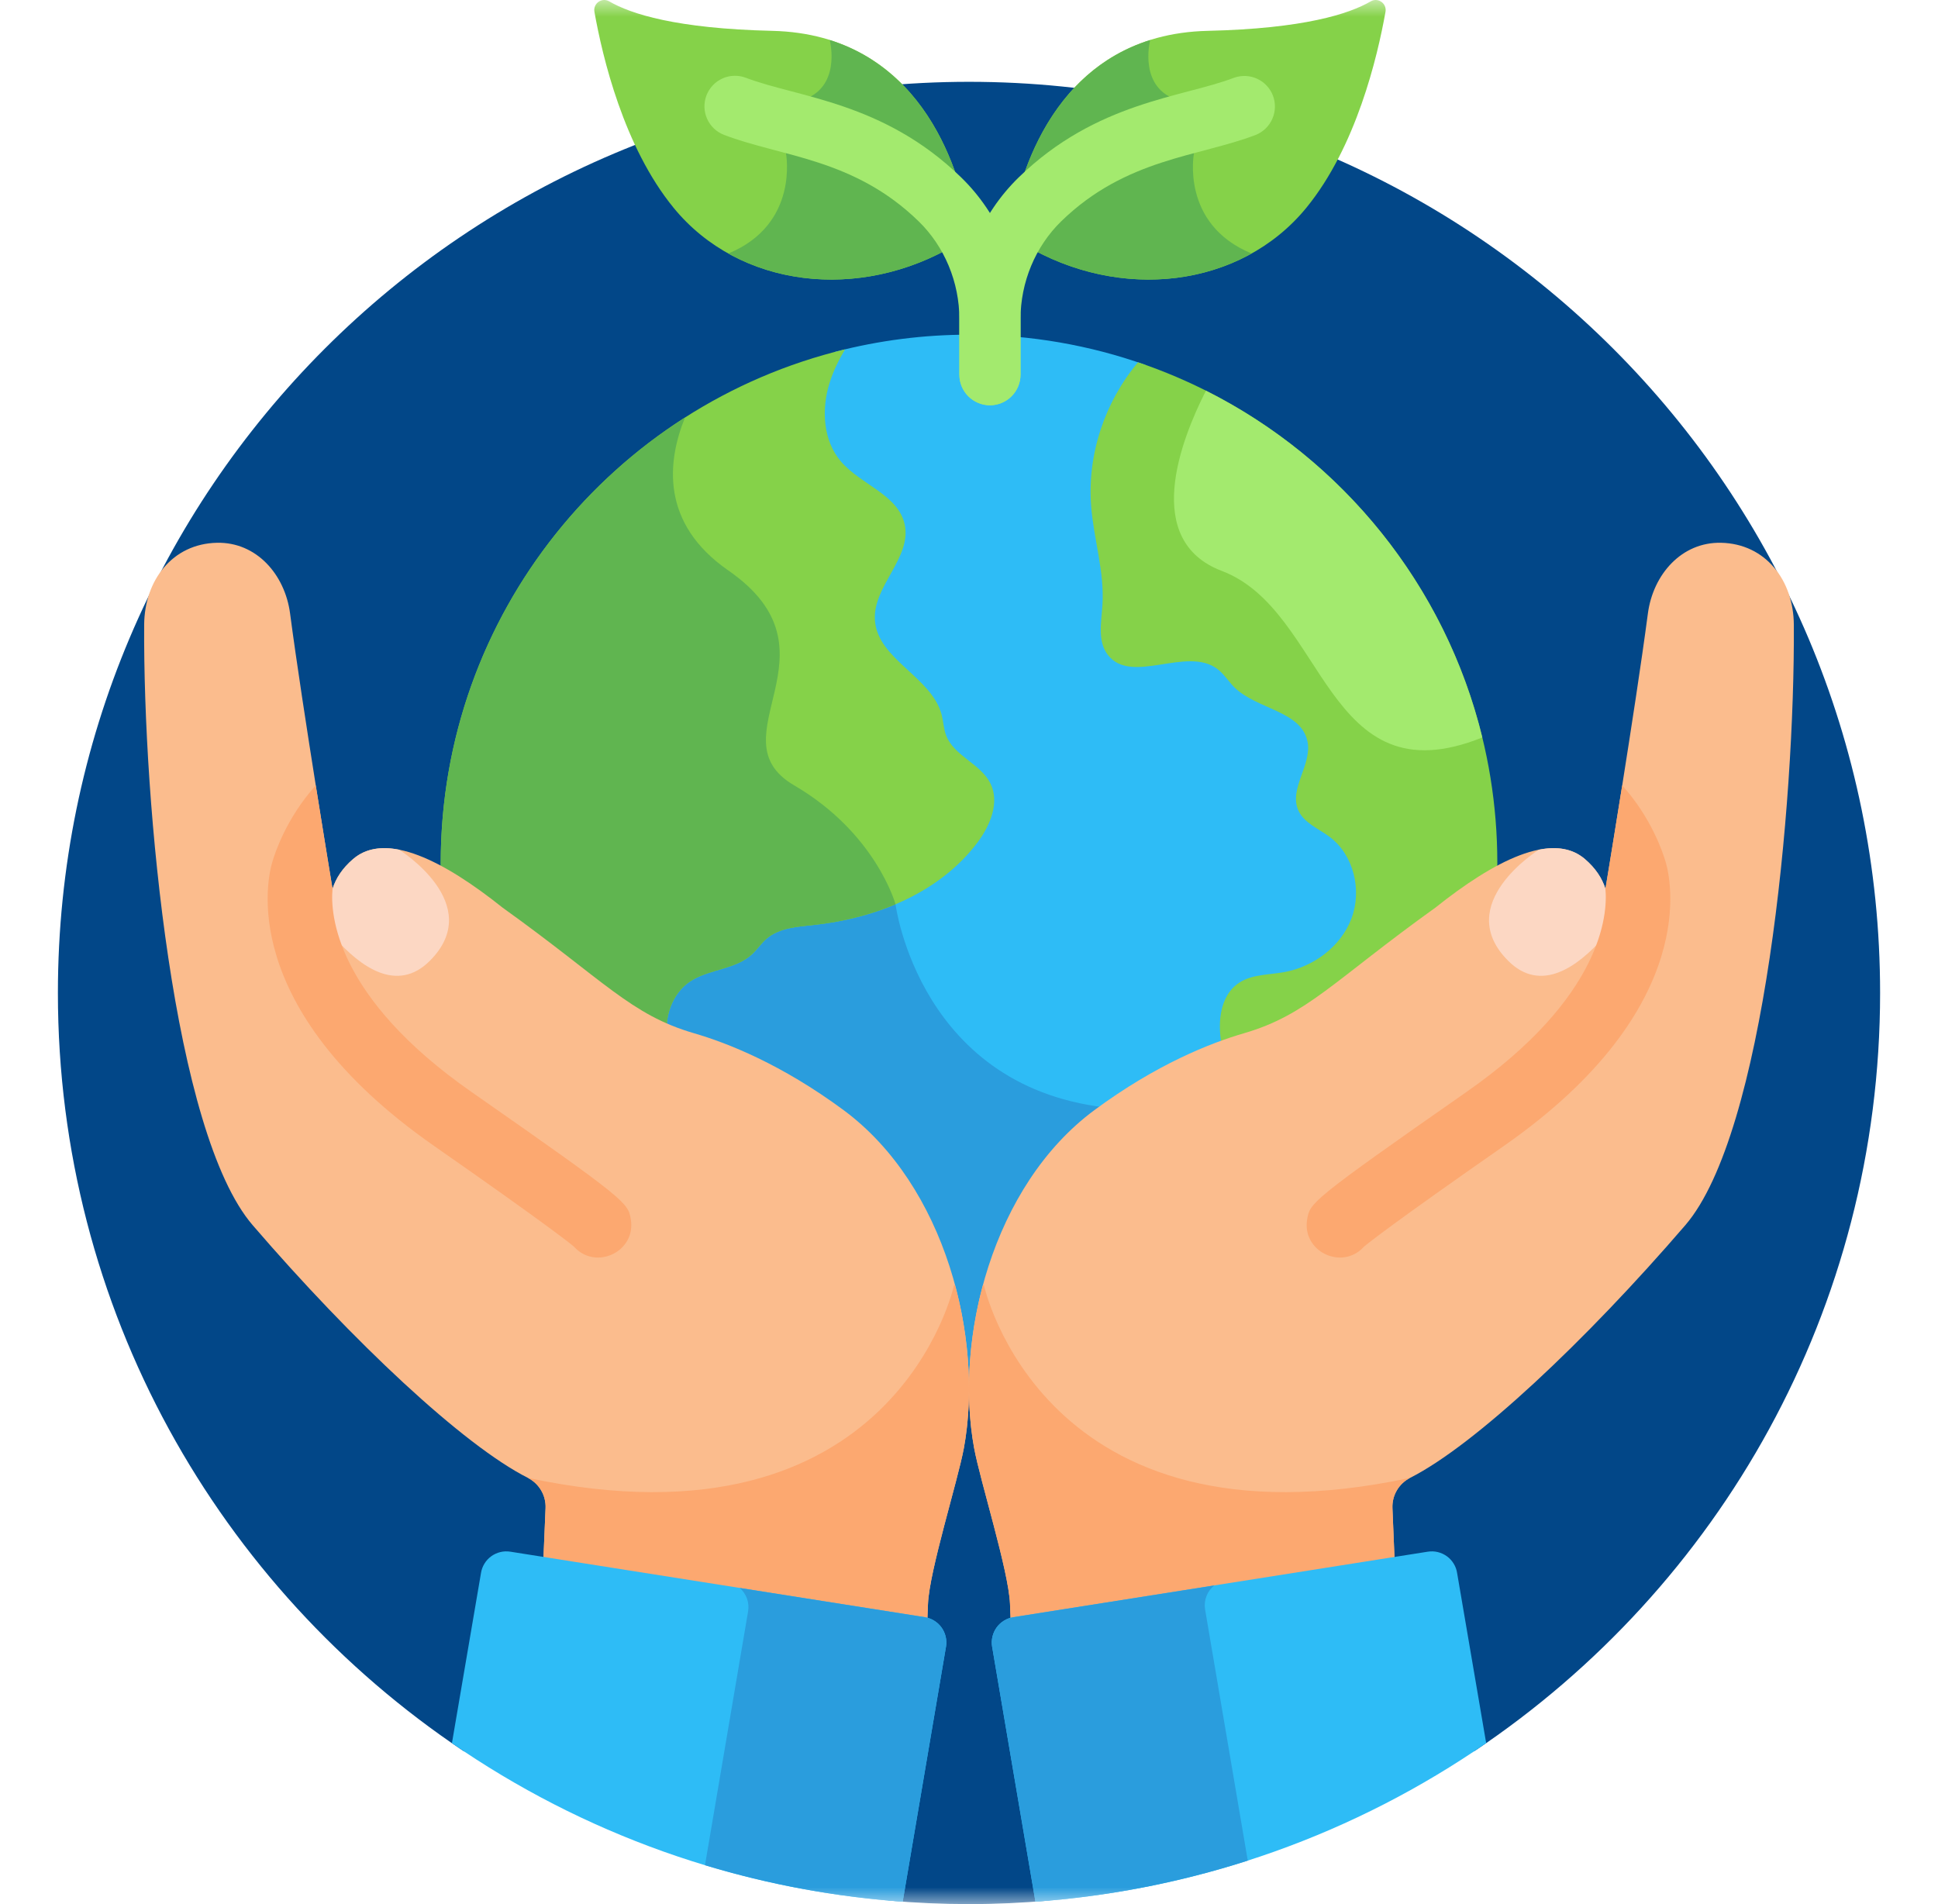<svg width="57" height="56" viewBox="0 0 57 56" fill="none" xmlns="http://www.w3.org/2000/svg">
<g clip-path="url(#clip0_777_872)">
<mask id="mask0_777_872" style="mask-type:luminance" maskUnits="userSpaceOnUse" x="0" y="0" width="57" height="56">
<path d="M0.5 0H56.5V56H0.5V0Z" fill="white"/>
</mask>
<g mask="url(#mask0_777_872)">
<path d="M13.623 51.493L26.144 55.896C26.928 55.965 27.714 55.999 28.5 56C29.295 56 30.082 55.963 30.859 55.895L43.38 51.491C50.565 46.684 55.297 38.497 55.297 29.203C55.297 14.404 43.299 2.406 28.5 2.406C13.7 2.406 1.703 14.404 1.703 29.203C1.703 38.498 6.436 46.687 13.623 51.493Z" fill="#024788"/>
<path d="M20.263 30.655C21.263 30.946 22.885 31.584 24.743 32.959C27.17 34.754 28.392 38.01 28.493 40.919L28.501 40.919L28.507 40.919C28.607 38.01 29.829 34.754 32.256 32.959C33.798 31.818 35.176 31.186 36.173 30.837C36.025 30.237 36.04 29.416 36.571 29.076C36.898 28.866 37.348 28.881 37.79 28.804C38.772 28.632 39.62 27.959 39.949 27.089C40.303 26.151 39.997 25.014 39.236 24.443C39.137 24.369 39.032 24.303 38.93 24.239C38.276 23.83 38.202 23.651 38.494 22.834C38.614 22.494 38.739 22.144 38.666 21.772C38.537 21.116 37.945 20.852 37.373 20.598C36.776 20.332 36.583 20.232 36.276 19.858C35.958 19.469 35.672 19.235 35.008 19.235C34.133 19.235 33.175 19.676 32.752 19.13C32.544 18.862 32.58 18.473 32.617 18.062C32.736 16.741 32.392 16.006 32.305 14.864C32.19 13.37 32.709 11.856 33.687 10.731C32.065 10.156 30.319 9.843 28.501 9.843C27.174 9.842 25.853 10.011 24.569 10.345C24.418 10.618 24.287 10.904 24.193 11.204C23.902 12.136 24.047 13.097 24.57 13.71C25.17 14.414 26.239 14.706 26.401 15.474C26.492 15.909 26.254 16.335 26.001 16.788C25.746 17.245 25.482 17.717 25.52 18.258C25.568 18.956 26.078 19.424 26.57 19.878C27.751 20.964 27.407 21.115 27.626 21.7C27.881 22.379 28.68 22.615 28.938 23.135C29.491 24.248 27.394 26.619 23.911 26.99C23.372 27.046 22.815 27.09 22.402 27.448C21.976 27.817 22.135 28.008 21.069 28.322C20.805 28.4 20.532 28.48 20.282 28.622C19.673 28.965 19.377 29.654 19.39 30.336C19.673 30.463 19.965 30.57 20.263 30.655Z" fill="#2EBCF6"/>
<path d="M32.256 32.959C32.424 32.835 32.594 32.714 32.767 32.596C27.038 32.092 26.339 26.595 26.339 26.595C26.339 26.595 26.317 26.515 26.265 26.378C25.582 26.675 24.791 26.896 23.911 26.99C23.372 27.046 22.815 27.09 22.402 27.448C21.976 27.817 22.135 28.008 21.069 28.322C20.805 28.4 20.532 28.48 20.282 28.622C19.673 28.965 19.377 29.654 19.39 30.336C19.673 30.463 19.965 30.57 20.263 30.655C21.263 30.946 22.885 31.585 24.743 32.959C27.17 34.754 28.392 38.01 28.493 40.918L28.501 40.919L28.507 40.918C28.607 38.011 29.829 34.754 32.256 32.959Z" fill="#2A9DDD"/>
<path d="M14.527 26.892C17.202 28.81 18.135 29.834 19.608 30.429C19.564 29.791 19.823 29.126 20.387 28.808C20.936 28.498 21.648 28.495 22.113 28.069C22.267 27.927 22.383 27.747 22.542 27.61C22.914 27.288 23.445 27.255 23.934 27.203C25.774 27.006 27.642 26.255 28.752 24.774C29.126 24.275 29.407 23.599 29.13 23.04C28.842 22.459 28.054 22.233 27.826 21.625C27.755 21.435 27.748 21.227 27.698 21.03C27.41 19.904 25.814 19.402 25.733 18.243C25.663 17.243 26.816 16.411 26.61 15.43C26.425 14.55 25.316 14.256 24.733 13.572C24.207 12.955 24.155 12.042 24.397 11.268C24.506 10.918 24.667 10.589 24.855 10.274C18.033 11.915 12.963 18.055 12.963 25.381C12.963 25.521 12.965 25.66 12.969 25.8C13.475 26.097 14.002 26.473 14.527 26.892Z" fill="#85D249"/>
<path d="M20.387 28.808C20.936 28.498 21.648 28.495 22.113 28.069C22.267 27.927 22.383 27.747 22.542 27.61C22.914 27.288 23.445 27.255 23.934 27.203C24.753 27.115 25.578 26.917 26.339 26.594C26.336 26.583 25.759 24.5 23.36 23.099C20.953 21.694 24.891 19.18 21.422 16.778C19.424 15.394 19.621 13.573 20.148 12.278C15.828 15.038 12.963 19.874 12.963 25.381C12.963 25.521 12.965 25.661 12.969 25.8C13.475 26.097 14.002 26.473 14.527 26.892C17.202 28.81 18.135 29.834 19.608 30.429C19.564 29.791 19.823 29.126 20.387 28.808Z" fill="#60B550"/>
<path d="M32.425 17.792C32.392 18.296 32.274 18.861 32.584 19.261C33.278 20.157 34.903 18.991 35.807 19.676C36.004 19.825 36.134 20.046 36.31 20.219C36.969 20.864 38.279 20.908 38.457 21.813C38.591 22.491 37.907 23.191 38.183 23.825C38.347 24.203 38.78 24.367 39.109 24.614C39.819 25.147 40.063 26.183 39.749 27.013C39.435 27.843 38.628 28.44 37.754 28.593C37.313 28.671 36.834 28.654 36.456 28.896C35.841 29.291 35.791 30.179 35.967 30.889C35.968 30.896 35.97 30.903 35.972 30.91C36.255 30.805 36.513 30.721 36.737 30.655C38.639 30.102 39.425 29.078 42.473 26.892C42.999 26.472 43.526 26.096 44.033 25.799C44.036 25.66 44.039 25.52 44.039 25.381C44.039 18.538 39.615 12.728 33.472 10.655C32.495 11.817 31.976 13.364 32.092 14.88C32.167 15.856 32.488 16.815 32.425 17.792Z" fill="#85D249"/>
<path d="M30.117 7.191C29.989 7.114 29.888 7.001 29.826 6.865C29.765 6.729 29.746 6.578 29.773 6.431C30.033 5.014 31.156 1.007 35.525 0.907C38.342 0.842 39.682 0.409 40.315 0.04C40.53 -0.085 40.793 0.101 40.75 0.346C40.513 1.682 39.886 4.318 38.424 6.108C36.489 8.475 32.944 8.882 30.117 7.191Z" fill="#85D249"/>
<path d="M50.62 15.963C49.46 15.937 48.619 16.894 48.467 18.044C48.089 20.912 47.219 26.14 47.219 26.14L47.219 26.14C47.122 25.832 46.931 25.535 46.614 25.264C45.647 24.433 43.926 25.33 42.218 26.693C39.225 28.839 38.454 29.845 36.587 30.388C35.605 30.673 34.012 31.3 32.188 32.649C29.188 34.868 28.061 39.363 28.65 42.584C28.824 43.538 29.667 46.199 29.706 47.168L29.707 47.186L29.733 47.832C29.76 47.824 29.788 47.818 29.816 47.813L41.024 46.042L40.954 44.355C40.938 43.982 41.141 43.633 41.474 43.464C43.372 42.507 46.635 39.441 49.569 36.032C51.897 33.325 52.791 23.659 52.76 18.378C52.752 17.065 51.928 15.992 50.62 15.963Z" fill="#FBBC8D"/>
<path d="M40.954 44.355C40.946 44.172 40.99 43.991 41.083 43.833C41.175 43.675 41.311 43.547 41.474 43.464C30.656 45.775 28.94 37.796 28.94 37.796L28.906 37.807C28.467 39.442 28.386 41.141 28.65 42.584C28.824 43.538 29.666 46.199 29.706 47.168L29.706 47.186L29.733 47.832C29.76 47.824 29.787 47.818 29.816 47.813L41.024 46.042L40.954 44.355Z" fill="#FCA870"/>
<path d="M6.38 15.963C7.54 15.937 8.381 16.894 8.532 18.044C8.91 20.912 9.781 26.14 9.781 26.14L9.781 26.14C9.878 25.832 10.069 25.535 10.385 25.264C11.353 24.433 13.074 25.33 14.781 26.693C17.775 28.839 18.546 29.845 20.413 30.388C21.395 30.673 22.987 31.3 24.812 32.649C27.812 34.868 28.939 39.363 28.35 42.584C28.175 43.538 27.333 46.199 27.294 47.168L27.293 47.186L27.267 47.832C27.239 47.824 27.211 47.818 27.183 47.813L15.975 46.042L16.046 44.355C16.054 44.172 16.009 43.991 15.916 43.833C15.824 43.675 15.688 43.547 15.525 43.464C13.628 42.507 10.365 39.441 7.431 36.032C5.102 33.325 4.209 23.659 4.24 18.378C4.248 17.065 5.072 15.992 6.38 15.963Z" fill="#FBBC8D"/>
<path d="M16.046 44.355C16.054 44.172 16.009 43.991 15.917 43.833C15.824 43.675 15.688 43.547 15.525 43.464C26.343 45.775 28.06 37.796 28.06 37.796L28.093 37.807C28.532 39.442 28.614 41.141 28.35 42.584C28.175 43.538 27.333 46.199 27.294 47.168L27.293 47.186L27.267 47.832C27.239 47.824 27.212 47.818 27.184 47.813L15.975 46.042L16.046 44.355Z" fill="#FCA870"/>
<path d="M47.346 26.14H47.22L47.219 26.14C47.122 25.832 46.931 25.535 46.615 25.264C46.255 24.955 45.792 24.885 45.264 24.989C45.264 24.989 42.687 26.586 44.359 28.258C45.322 29.221 46.405 28.429 47.15 27.584C47.366 26.921 47.373 26.417 47.346 26.14L47.346 26.14Z" fill="#FCD7C3"/>
<path d="M48.987 25.343C48.914 25.091 48.575 24.056 47.712 23.099C47.551 24.113 47.386 25.127 47.219 26.14L47.218 26.14C47.292 26.896 47.118 29.335 43.124 32.12C38.54 35.317 38.53 35.379 38.447 35.853C38.281 36.812 39.477 37.375 40.116 36.666C40.25 36.552 40.953 35.989 44.229 33.704C50.103 29.607 49.114 25.756 48.987 25.343Z" fill="#FCA870"/>
<path d="M9.654 26.14H9.781L9.781 26.14C9.878 25.832 10.069 25.535 10.386 25.264C10.745 24.955 11.209 24.885 11.737 24.989C11.737 24.989 14.313 26.586 12.642 28.258C11.678 29.221 10.595 28.429 9.85 27.584C9.635 26.921 9.628 26.417 9.655 26.14L9.654 26.14Z" fill="#FCD7C3"/>
<path d="M8.012 25.343C8.085 25.091 8.424 24.056 9.287 23.099C9.448 24.113 9.613 25.127 9.78 26.14L9.781 26.14C9.707 26.896 9.881 29.335 13.875 32.12C18.459 35.317 18.469 35.379 18.552 35.853C18.718 36.812 17.522 37.375 16.883 36.666C16.749 36.552 16.046 35.989 12.77 33.704C6.896 29.607 7.885 25.756 8.012 25.343Z" fill="#FCA870"/>
<path d="M42.856 46.261C42.841 46.164 42.807 46.07 42.755 45.986C42.703 45.901 42.636 45.828 42.556 45.77C42.475 45.712 42.385 45.67 42.289 45.647C42.192 45.623 42.093 45.62 41.995 45.635L29.806 47.561C29.608 47.593 29.431 47.701 29.314 47.862C29.197 48.024 29.148 48.226 29.179 48.423L30.454 55.929C35.356 55.575 39.892 53.903 43.711 51.265L42.856 46.261Z" fill="#2EBCF6"/>
<path d="M35.443 47.329C35.422 47.199 35.437 47.066 35.484 46.943C35.531 46.82 35.61 46.711 35.712 46.628L29.806 47.561C29.608 47.593 29.431 47.701 29.314 47.862C29.197 48.024 29.148 48.226 29.179 48.423L30.454 55.929C32.576 55.776 34.673 55.371 36.699 54.721L35.443 47.329Z" fill="#2A9DDD"/>
<path d="M27.198 47.561L15.009 45.635C14.911 45.62 14.811 45.623 14.715 45.647C14.619 45.67 14.528 45.712 14.448 45.77C14.368 45.828 14.3 45.901 14.249 45.986C14.197 46.07 14.162 46.164 14.147 46.261L13.292 51.267C17.111 53.905 21.647 55.576 26.549 55.929L27.824 48.423C27.855 48.226 27.807 48.024 27.689 47.862C27.572 47.701 27.395 47.593 27.198 47.561Z" fill="#2EBCF6"/>
<path d="M27.198 47.561L21.758 46.702C21.853 46.785 21.926 46.892 21.969 47.011C22.012 47.13 22.024 47.259 22.004 47.384L20.735 54.856C22.628 55.428 24.578 55.788 26.55 55.929L27.825 48.423C27.856 48.226 27.808 48.024 27.69 47.862C27.573 47.701 27.396 47.593 27.198 47.561Z" fill="#2A9DDD"/>
<path d="M35.117 4.504C35.117 4.504 35.911 3.312 34.68 2.957C33.472 2.608 33.817 1.227 33.83 1.177C30.852 2.113 29.996 5.219 29.773 6.431C29.746 6.578 29.765 6.729 29.826 6.865C29.888 7.001 29.989 7.114 30.117 7.19C32.276 8.482 34.852 8.549 36.811 7.455C34.71 6.589 35.117 4.504 35.117 4.504Z" fill="#60B550"/>
<path d="M29.116 11.919C28.877 11.919 28.649 11.824 28.48 11.655C28.311 11.487 28.217 11.258 28.217 11.02V9.388C28.217 7.817 28.852 6.297 29.96 5.219C32.25 2.99 34.78 2.867 36.292 2.288C36.514 2.208 36.758 2.217 36.972 2.315C37.187 2.413 37.354 2.591 37.439 2.811C37.523 3.032 37.517 3.276 37.423 3.492C37.329 3.708 37.154 3.879 36.935 3.967C35.254 4.612 33.119 4.654 31.214 6.507C30.452 7.249 30.015 8.299 30.015 9.388V11.02C30.015 11.258 29.92 11.487 29.751 11.655C29.583 11.824 29.354 11.919 29.116 11.919Z" fill="#A3EA6E"/>
<path d="M28.116 7.191C28.244 7.114 28.345 7.001 28.407 6.865C28.468 6.729 28.487 6.578 28.46 6.431C28.2 5.014 27.077 1.007 22.708 0.907C19.891 0.842 18.551 0.409 17.918 0.04C17.703 -0.085 17.44 0.101 17.483 0.346C17.72 1.682 18.347 4.318 19.809 6.108C21.744 8.475 25.289 8.882 28.116 7.191Z" fill="#85D249"/>
<path d="M23.116 4.504C23.116 4.504 22.322 3.312 23.552 2.957C24.76 2.608 24.416 1.228 24.403 1.177C27.381 2.113 28.237 5.219 28.46 6.431C28.487 6.578 28.468 6.729 28.407 6.865C28.345 7.001 28.243 7.114 28.115 7.191C25.957 8.482 23.381 8.549 21.422 7.455C23.522 6.59 23.116 4.504 23.116 4.504Z" fill="#60B550"/>
<path d="M29.116 11.919C29.354 11.919 29.583 11.824 29.751 11.655C29.92 11.487 30.015 11.258 30.015 11.02V9.388C30.015 7.817 29.379 6.297 28.271 5.219C25.982 2.99 23.451 2.867 21.939 2.288C21.829 2.246 21.712 2.226 21.594 2.229C21.476 2.232 21.359 2.258 21.252 2.306C21.144 2.355 21.046 2.423 20.965 2.509C20.884 2.595 20.82 2.696 20.778 2.806C20.693 3.029 20.7 3.276 20.797 3.494C20.894 3.711 21.073 3.882 21.296 3.967C22.978 4.612 25.113 4.654 27.017 6.507C27.78 7.249 28.217 8.299 28.217 9.388V11.02C28.217 11.258 28.311 11.487 28.48 11.655C28.649 11.824 28.877 11.919 29.116 11.919Z" fill="#A3EA6E"/>
<path d="M35.469 11.49C34.725 12.95 33.583 15.899 35.938 16.792C39.015 17.96 38.967 23.552 43.597 21.689C42.508 17.221 39.487 13.509 35.469 11.49Z" fill="#A3EA6E"/>
</g>
</g>
<defs>
<clipPath id="clip0_777_872">
<rect width="56" height="56" fill="white" transform="translate(0.5)"/>
</clipPath>
</defs>
</svg>
